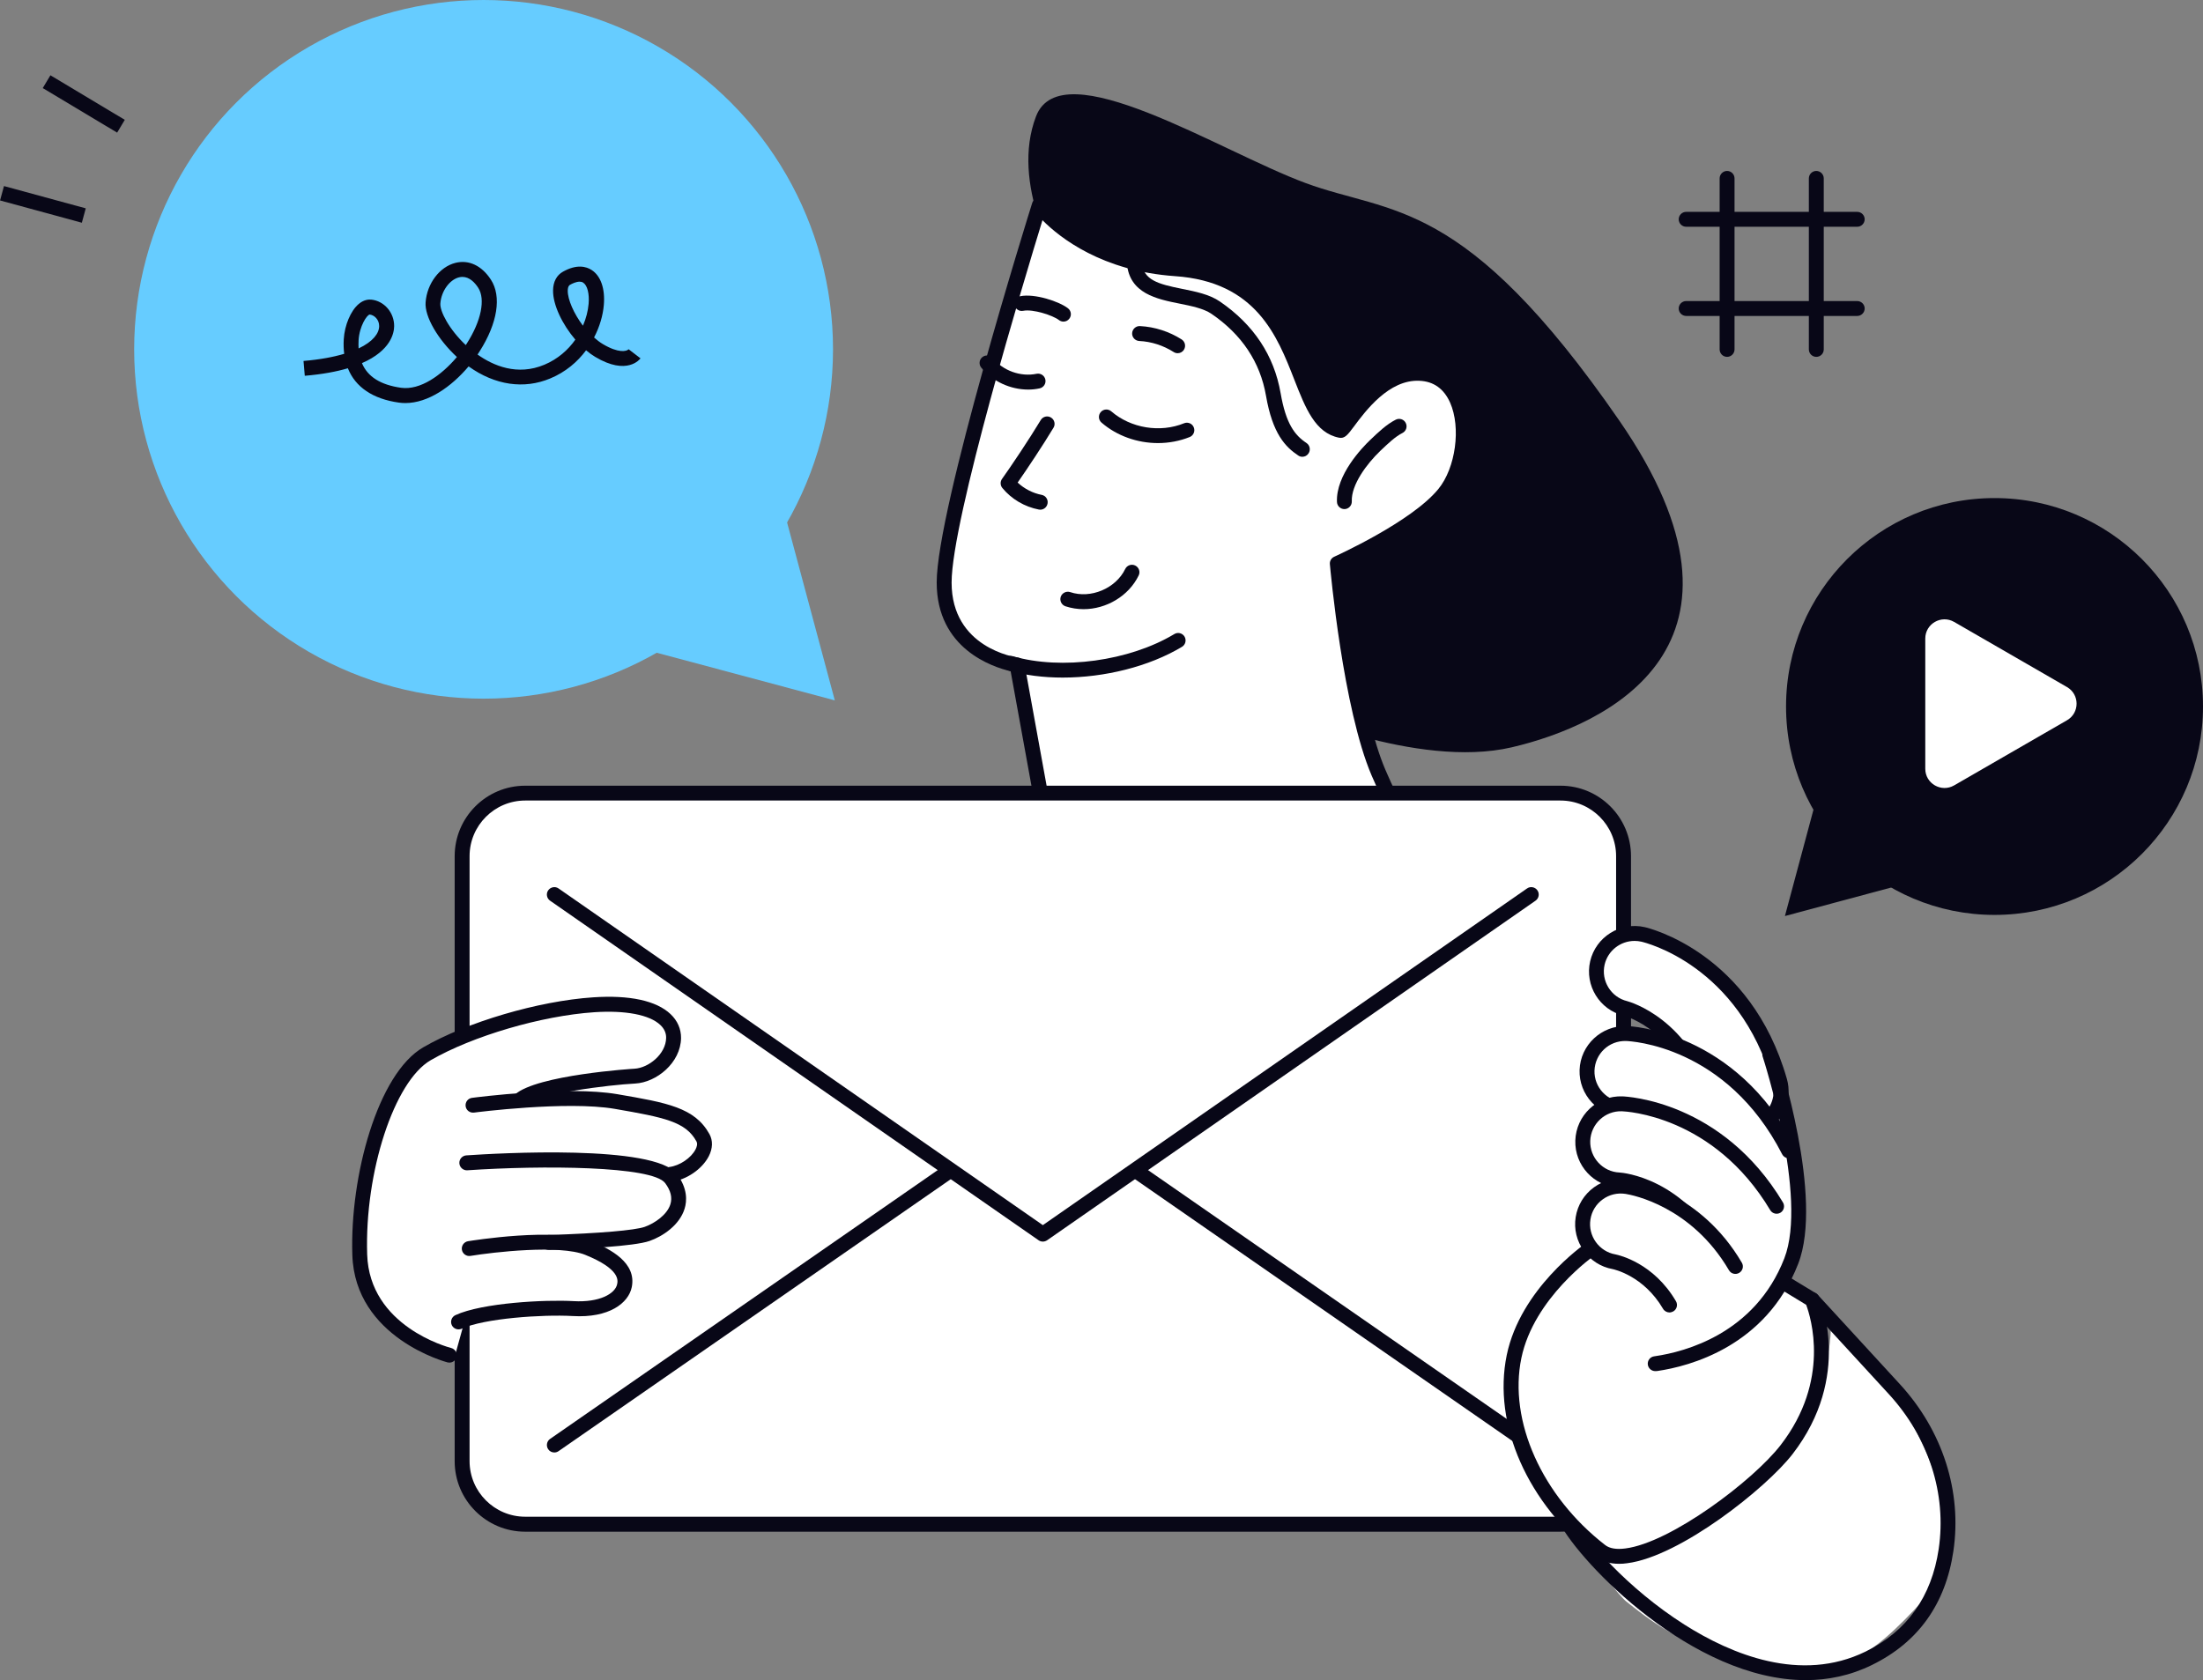 <?xml version="1.0" encoding="utf-8"?>
<!-- Generator: Adobe Illustrator 25.0.0, SVG Export Plug-In . SVG Version: 6.00 Build 0)  -->
<svg version="1.1" xmlns="http://www.w3.org/2000/svg" xmlns:xlink="http://www.w3.org/1999/xlink" x="0px" y="0px"
	 viewBox="0 0 295.56 225.47" style="enable-background:new 0 0 295.56 225.47;" xml:space="preserve">
<rect x="0" y="0" width="295.56" height="225.47" fill="#808080" stroke="none"/>
<style type="text/css">
	.st0{fill:#FFFFFF;}
	.st1{fill:#080717;}
	.st2{fill:#66CCFF;}
	.st3{fill:none;}
</style>
<g id="Layer_2">
</g>
<g id="_x3C_Layer_x3E_">
	<g>
		<g>
			<circle class="st2" cx="64.88" cy="46.88" r="46.88"/>
			<polygon class="st2" points="112,93.99 88.27,87.64 64.55,81.28 81.92,63.92 99.28,46.55 105.64,70.27 			"/>
		</g>
		<g>
			<circle class="st1" cx="267.59" cy="94.81" r="27.97"/>
			<polygon class="st1" points="239.47,122.93 243.27,108.77 247.06,94.62 257.42,104.98 267.78,115.34 253.63,119.13 			"/>
		</g>
		<g>
			<path class="st1" d="M172.18,95.18c0,0,17.87,8.08,30.63,5.11c12.76-2.98,35.31-13.61,14.46-43.82s-30.63-27.65-42.12-31.91
				c-11.49-4.25-32.76-17.87-36.16-8.93c-3.4,8.93,2.55,19.57,5.11,23.82C146.65,43.71,172.18,95.18,172.18,95.18z"/>
			<g>
				<path class="st0" d="M140.7,112.63l-4.25-23.4c0,0-9.78-1.28-9.78-11.06s12.76-50.62,12.76-50.62s5.53,7.62,18.29,8.51
					c18.43,1.28,15.03,20.28,22.12,21.7c0.57,0.11,4.54-7.94,10.64-7.66c7.15,0.33,7.09,11.49,3.26,16.17
					c-3.83,4.68-14.32,9.36-14.32,9.36s1.7,19.14,5.53,28.08c3.83,8.93,10.64,19.99,10.64,19.99L140.7,112.63z"/>
				<path class="st1" d="M195.58,124.69c-0.34,0-0.66-0.17-0.85-0.48c-0.07-0.11-6.89-11.23-10.7-20.12
					c-3.85-8.98-5.54-27.6-5.61-28.38c-0.04-0.43,0.2-0.83,0.59-1c0.1-0.05,10.32-4.64,13.96-9.08c2.33-2.84,3.06-8.26,1.58-11.6
					c-0.83-1.86-2.21-2.85-4.11-2.93c-4.1-0.2-7.25,4.07-8.78,6.12c-0.86,1.15-1.25,1.67-2.01,1.52c-3.21-0.64-4.5-3.96-6.01-7.81
					c-2.28-5.84-5.12-13.12-15.99-13.87c-9.8-0.68-15.47-5.17-17.79-7.51c-2.4,7.81-12.19,40.23-12.19,48.63
					c0,8.77,8.55,10.02,8.92,10.07c0.43,0.06,0.77,0.39,0.85,0.81l4.25,23.4c0.1,0.54-0.26,1.06-0.81,1.16
					c-0.54,0.1-1.06-0.26-1.16-0.81l-4.13-22.73c-2.41-0.56-9.92-3.01-9.92-11.91c0-9.82,12.28-49.25,12.81-50.92
					c0.11-0.36,0.42-0.63,0.79-0.69c0.38-0.06,0.75,0.09,0.97,0.4c0.05,0.07,5.46,7.26,17.55,8.1c12.13,0.84,15.36,9.1,17.71,15.14
					c1.24,3.18,2.24,5.74,4.08,6.44c0.14-0.18,0.31-0.41,0.47-0.62c1.73-2.32,5.34-7.17,10.48-6.92c2.64,0.12,4.72,1.59,5.84,4.12
					c1.79,4,0.94,10.27-1.86,13.68c-3.41,4.17-11.63,8.21-14.03,9.34c0.35,3.51,2.07,19.34,5.39,27.07
					c3.76,8.77,10.5,19.75,10.57,19.86c0.29,0.47,0.14,1.09-0.33,1.38C195.94,124.64,195.75,124.69,195.58,124.69z"/>
			</g>
			<g>
				<path class="st1" d="M180.37,68.32c-0.53,0-0.98-0.42-1-0.96c-0.15-3.62,3.37-7.28,4.46-8.32c1.09-1.04,2.21-2.11,3.43-2.72
					c0.5-0.25,1.1-0.05,1.34,0.45c0.25,0.49,0.05,1.09-0.45,1.34c-0.96,0.48-1.97,1.45-2.95,2.38c-1.83,1.75-3.93,4.57-3.84,6.79
					c0.02,0.55-0.41,1.02-0.96,1.04C180.39,68.32,180.38,68.32,180.37,68.32z"/>
			</g>
			<g>
				<path class="st1" d="M155.36,59.46c-2.75,0-5.5-0.95-7.58-2.75c-0.42-0.36-0.46-0.99-0.1-1.41s0.99-0.46,1.41-0.1
					c2.63,2.27,6.55,2.91,9.77,1.6c0.51-0.21,1.1,0.04,1.3,0.55c0.21,0.51-0.04,1.1-0.55,1.3
					C158.27,59.19,156.81,59.46,155.36,59.46z"/>
			</g>
			<g>
				<path class="st1" d="M137.95,52.28c-2.39,0-4.79-1.09-6.3-2.94c-0.35-0.43-0.29-1.06,0.14-1.41c0.43-0.35,1.06-0.29,1.41,0.14
					c1.38,1.68,3.73,2.53,5.87,2.09c0.54-0.11,1.07,0.24,1.18,0.78c0.11,0.54-0.24,1.07-0.78,1.18
					C138.96,52.23,138.45,52.28,137.95,52.28z"/>
			</g>
			<g>
				<path class="st1" d="M158,47.4c-0.18,0-0.37-0.05-0.54-0.16c-1.39-0.88-2.98-1.4-4.62-1.48c-0.55-0.03-0.98-0.5-0.95-1.05
					c0.03-0.55,0.51-0.98,1.05-0.95c1.98,0.1,3.92,0.73,5.59,1.79c0.47,0.3,0.6,0.92,0.31,1.38C158.65,47.24,158.33,47.4,158,47.4z"
					/>
			</g>
			<g>
				<path class="st1" d="M142.68,43.16c-0.21,0-0.43-0.07-0.61-0.21c-0.83-0.64-3.5-1.5-4.79-1.24c-0.54,0.11-1.07-0.24-1.18-0.78
					c-0.11-0.54,0.24-1.07,0.78-1.18c1.95-0.39,5.23,0.71,6.4,1.62c0.44,0.34,0.52,0.97,0.18,1.4
					C143.27,43.03,142.97,43.16,142.68,43.16z"/>
			</g>
			<g>
				<path class="st1" d="M139.56,68.4c-0.06,0-0.13-0.01-0.19-0.02c-1.91-0.37-3.65-1.39-4.89-2.89c-0.29-0.35-0.31-0.86-0.04-1.23
					c1.13-1.57,3.65-5.33,5.19-7.89c0.28-0.47,0.9-0.63,1.37-0.34c0.47,0.28,0.63,0.9,0.34,1.37c-1.38,2.29-3.52,5.52-4.81,7.36
					c0.89,0.83,2.03,1.42,3.22,1.65c0.54,0.1,0.9,0.63,0.79,1.17C140.45,68.07,140.03,68.4,139.56,68.4z"/>
			</g>
			<g>
				<path class="st1" d="M145.37,81.75c-0.82,0-1.64-0.13-2.43-0.39c-0.52-0.18-0.8-0.75-0.63-1.27c0.18-0.52,0.75-0.8,1.27-0.63
					c2.74,0.93,6.12-0.49,7.38-3.1c0.24-0.5,0.84-0.71,1.34-0.47c0.5,0.24,0.71,0.84,0.47,1.33
					C151.42,80.01,148.4,81.75,145.37,81.75z"/>
			</g>
			<g>
				<path class="st1" d="M142.57,90.93c-2.57,0-5.05-0.31-7.26-0.95c-0.53-0.15-0.84-0.71-0.68-1.24c0.15-0.53,0.71-0.84,1.24-0.68
					c6.54,1.9,15.66,0.65,21.68-2.97c0.47-0.29,1.09-0.13,1.37,0.34c0.28,0.47,0.13,1.09-0.34,1.37
					C154.16,89.46,148.17,90.93,142.57,90.93z"/>
			</g>
			<g>
				<path class="st1" d="M174.73,61.3c-0.19,0-0.38-0.05-0.55-0.17c-1.73-1.15-3.45-2.92-4.33-8.02c-0.78-4.51-3.24-8.21-7.31-10.99
					c-1.07-0.73-2.72-1.06-4.31-1.38c-2.99-0.6-6.71-1.34-7.04-5.39c-0.05-0.55,0.36-1.03,0.91-1.08c0.55-0.05,1.03,0.36,1.08,0.91
					c0.2,2.42,2.2,2.94,5.44,3.59c1.79,0.36,3.64,0.73,5.04,1.69c4.53,3.1,7.27,7.24,8.15,12.3c0.71,4.11,1.9,5.65,3.47,6.69
					c0.46,0.31,0.58,0.93,0.28,1.39C175.37,61.14,175.05,61.3,174.73,61.3z"/>
			</g>
		</g>
		<g>
			<g>
				<path class="st0" d="M217.82,196.08v-81.19c0-4.67-3.79-8.46-8.46-8.46H139.9H70.46c-4.67,0-8.46,3.79-8.46,8.46v81.19
					c0,4.67,3.79,8.46,8.46,8.46h69.45h69.45C214.03,204.55,217.82,200.76,217.82,196.08z"/>
				<path class="st1" d="M209.35,205.55H70.46c-5.22,0-9.46-4.24-9.46-9.46v-81.19c0-5.22,4.24-9.46,9.46-9.46h138.9
					c5.22,0,9.46,4.24,9.46,9.46v81.19C218.82,201.3,214.57,205.55,209.35,205.55z M70.46,107.43c-4.11,0-7.46,3.35-7.46,7.46v81.19
					c0,4.11,3.35,7.46,7.46,7.46h138.9c4.11,0,7.46-3.35,7.46-7.46v-81.19c0-4.11-3.35-7.46-7.46-7.46H70.46z"/>
			</g>
			<g>
				<path class="st1" d="M139.91,166.62c-0.2,0-0.4-0.06-0.57-0.18L73.8,120.87c-0.45-0.31-0.57-0.94-0.25-1.39
					c0.32-0.45,0.94-0.57,1.39-0.25l64.97,45.18l64.96-45.18c0.45-0.32,1.08-0.2,1.39,0.25c0.32,0.45,0.2,1.08-0.25,1.39
					l-65.54,45.58C140.3,166.56,140.1,166.62,139.91,166.62z"/>
			</g>
			<g>
				<path class="st1" d="M205.44,194.92c-0.2,0-0.4-0.06-0.57-0.18l-52.79-36.63c-0.45-0.32-0.57-0.94-0.25-1.39
					c0.31-0.45,0.94-0.57,1.39-0.25l52.79,36.63c0.45,0.32,0.57,0.94,0.25,1.39C206.07,194.77,205.76,194.92,205.44,194.92z"/>
			</g>
			<g>
				<path class="st1" d="M74.37,194.92c-0.32,0-0.63-0.15-0.82-0.43c-0.31-0.45-0.2-1.08,0.25-1.39l52.68-36.54
					c0.45-0.31,1.08-0.2,1.39,0.25c0.31,0.45,0.2,1.08-0.25,1.39l-52.68,36.54C74.77,194.86,74.57,194.92,74.37,194.92z"/>
			</g>
		</g>
		<g>
			<path class="st0" d="M245.63,178.53c0,0,9.37,9.52,10.59,11.88c1.22,2.36,9.13,16.23,1.97,24.14
				c-7.16,7.91-12.46,11.88-23.17,8.94c-9.84-2.7-14.35-6.63-16.82-8.56c-1.87-1.47-12.97-16.82-12.97-16.82s3.27,5.19,6.35,7.43
				C223.2,213.97,244.8,196.57,245.63,178.53z"/>
			<g>
				<path class="st0" d="M213.38,167.62c0,0-8.48,5.83-10.25,14.42c-1.78,8.59,2.5,19.01,11.61,26.09
					c4.81,3.73,20.48-7.8,24.95-13.6c7.8-10.1,3.43-20.12,3.43-20.12l-3.99-2.42L213.38,167.62z"/>
				<path class="st1" d="M217.23,209.86c-1.25,0-2.29-0.31-3.1-0.94c-9.2-7.14-13.9-17.77-11.98-27.08
					c1.84-8.88,10.31-14.79,10.67-15.04c0.45-0.31,1.08-0.2,1.39,0.26c0.31,0.45,0.2,1.08-0.26,1.39c-0.08,0.06-8.17,5.72-9.84,13.8
					c-1.75,8.44,2.77,18.52,11.24,25.09c0.59,0.46,1.5,0.62,2.71,0.46c6.08-0.77,17.12-9.07,20.84-13.88
					c6.71-8.68,4.04-17.15,3.42-18.82l-3.7-2.25c-0.47-0.29-0.62-0.9-0.34-1.37c0.29-0.47,0.9-0.62,1.37-0.34l3.99,2.42
					c0.18,0.11,0.32,0.27,0.4,0.45c0.19,0.43,4.52,10.68-3.55,21.13c-3.56,4.6-15.09,13.74-22.17,14.64
					C217.94,209.84,217.57,209.86,217.23,209.86z"/>
			</g>
			<path class="st0" d="M237.45,141.49c0,0,6.25,19.08,2.88,27.74c-4.74,12.19-16.92,13.57-18.25,13.78L237.45,141.49z"/>
			<g>
				<path class="st1" d="M242.26,225.47c-15.17,0-30.24-15.7-33.05-21.12c-0.25-0.49-0.06-1.09,0.43-1.35
					c0.49-0.25,1.09-0.06,1.35,0.43c1.62,3.13,7.34,9.72,14.98,14.58c6.3,4,15.63,7.88,24.32,3.63c5.56-2.73,8.86-7.36,9.81-13.76
					c1.09-7.39-1.34-14.96-6.68-20.78l-11.03-12.01c-0.37-0.41-0.35-1.04,0.06-1.41c0.41-0.37,1.04-0.35,1.41,0.06l11.03,12.01
					c5.75,6.26,8.36,14.43,7.18,22.42c-1.05,7.09-4.72,12.23-10.91,15.26C248.26,224.86,245.25,225.47,242.26,225.47z"/>
			</g>
			<g>
				<g>
					<path class="st0" d="M236.21,150.99c2.11-1.1,3.24-3.56,2.56-5.93c-4.68-16.35-17.78-19.53-18.33-19.66
						c-2.75-0.63-5.49,1.08-6.12,3.83c-0.63,2.72,1.05,5.44,3.76,6.09c0.44,0.12,7.93,2.25,10.88,12.55
						c0.77,2.71,3.6,4.27,6.31,3.49C235.6,151.27,235.91,151.14,236.21,150.99z"/>
					<path class="st1" d="M233.84,152.57c-1.02,0-2.03-0.26-2.95-0.77c-1.42-0.79-2.45-2.08-2.9-3.65
						c-2.8-9.8-9.88-11.78-10.17-11.86c-3.21-0.77-5.23-4.04-4.48-7.29c0.76-3.27,4.04-5.33,7.32-4.58
						c0.58,0.13,14.23,3.44,19.07,20.36c0.8,2.78-0.49,5.76-3.06,7.09l0,0c-0.36,0.19-0.74,0.34-1.13,0.45
						C234.98,152.49,234.41,152.57,233.84,152.57z M219.29,126.27c-1.87,0-3.57,1.29-4.01,3.18c-0.5,2.18,0.85,4.37,3.02,4.9
						c0.37,0.1,8.49,2.37,11.61,13.25c0.3,1.05,0.99,1.92,1.95,2.45c0.96,0.53,2.07,0.66,3.12,0.35c0.27-0.08,0.52-0.18,0.76-0.3
						l0,0c1.73-0.89,2.59-2.9,2.06-4.77c-4.52-15.8-17.06-18.84-17.6-18.96C219.9,126.3,219.59,126.27,219.29,126.27z"/>
				</g>
			</g>
			<g>
				<g>
					<path class="st0" d="M239.99,154.42c-7.76-15.14-21.23-15.73-21.8-15.74c-2.82-0.09-5.17,2.12-5.27,4.94
						c-0.09,2.79,2.08,5.13,4.87,5.25c0.45,0.03,8.22,0.67,13.11,10.21L239.99,154.42z"/>
					<path class="st1" d="M230.9,160.08c-0.36,0-0.71-0.2-0.89-0.54c-4.65-9.08-11.97-9.65-12.28-9.67
						c-3.3-0.14-5.92-2.96-5.81-6.28c0.11-3.36,2.95-5.99,6.3-5.9c0.59,0.02,14.64,0.64,22.66,16.29c0.25,0.49,0.06,1.09-0.43,1.35
						c-0.49,0.25-1.09,0.06-1.35-0.43c-7.49-14.61-20.39-15.18-20.94-15.2c-2.29-0.07-4.16,1.71-4.24,3.97
						c-0.07,2.23,1.68,4.12,3.92,4.22c0.38,0.02,8.79,0.68,13.95,10.76c0.25,0.49,0.06,1.09-0.43,1.35
						C231.21,160.04,231.06,160.08,230.9,160.08z"/>
				</g>
			</g>
			<g>
				<g>
					<path class="st0" d="M238.35,161.89c-7.9-13.19-20.18-13.74-20.72-13.75c-2.83-0.09-5.19,2.13-5.28,4.95
						c-0.09,2.8,2.09,5.15,4.89,5.28c0.45,0.03,8.24,0.69,13.15,10.27L238.35,161.89z"/>
					<path class="st1" d="M230.39,169.63c-0.36,0-0.71-0.2-0.89-0.54c-4.67-9.12-12.02-9.71-12.33-9.73
						c-3.31-0.14-5.93-2.97-5.82-6.31c0.11-3.37,2.93-6.04,6.31-5.92c0.54,0.02,13.37,0.59,21.55,14.24
						c0.28,0.47,0.13,1.09-0.34,1.37c-0.47,0.28-1.09,0.13-1.37-0.34c-7.62-12.73-19.4-13.25-19.9-13.27
						c-2.27-0.08-4.17,1.71-4.25,3.98c-0.07,2.24,1.69,4.15,3.93,4.24c0.38,0.02,8.81,0.69,14,10.81c0.25,0.49,0.06,1.09-0.43,1.35
						C230.7,169.59,230.54,169.63,230.39,169.63z"/>
				</g>
			</g>
			<g>
				<g>
					<path class="st0" d="M232.81,169.95c-5.27-8.99-13.62-10.57-14.56-10.72c-2.79-0.45-5.42,1.45-5.87,4.24
						c-0.44,2.77,1.42,5.37,4.17,5.85c0.3,0.06,4.61,1.01,7.42,5.8L232.81,169.95z"/>
					<path class="st1" d="M223.98,176.13c-0.34,0-0.68-0.18-0.86-0.49c-2.6-4.44-6.59-5.29-6.76-5.33
						c-3.25-0.57-5.49-3.71-4.96-6.99c0.26-1.61,1.13-3.03,2.46-3.99c1.32-0.96,2.94-1.34,4.56-1.08c0.98,0.16,9.76,1.81,15.27,11.2
						c0.28,0.48,0.12,1.09-0.36,1.37c-0.48,0.28-1.09,0.12-1.37-0.36c-5.04-8.6-12.97-10.1-13.86-10.24
						c-1.09-0.17-2.17,0.08-3.07,0.73c-0.89,0.64-1.48,1.6-1.65,2.68c-0.36,2.21,1.15,4.33,3.36,4.71c0.54,0.11,5.12,1.17,8.11,6.28
						c0.28,0.48,0.12,1.09-0.36,1.37C224.32,176.08,224.15,176.13,223.98,176.13z"/>
				</g>
			</g>
			<g>
				<path class="st1" d="M222.07,184c-0.48,0-0.91-0.35-0.99-0.84c-0.09-0.55,0.29-1.06,0.83-1.14l0.19-0.03
					c3.89-0.57,13.35-2.99,17.29-13.12c3.2-8.23-2.84-26.88-2.9-27.06c-0.17-0.52,0.11-1.09,0.64-1.26
					c0.52-0.18,1.09,0.11,1.26,0.64c0.26,0.79,6.32,19.52,2.86,28.41c-4.32,11.12-14.63,13.76-18.86,14.38l-0.17,0.02
					C222.18,184,222.13,184,222.07,184z"/>
			</g>
		</g>
		<g>
			<path class="st0" d="M94.96,152.32c-1.92-3.46-5.56-4.09-12.18-5.23c-2.47-0.43-5.69-0.48-8.79-0.38
				c3.63-0.88,8.75-1.44,11.21-1.57c2.76-0.14,5.88-2.68,5.92-5.86c0.01-1.15-0.45-2.2-1.36-3.04c-1.86-1.73-5.37-2.48-10.17-2.16
				c-7.32,0.49-16.87,3.3-22.7,6.68c-6.03,3.49-9.72,17.11-9.38,27.63c0.35,10.95,12.46,14.15,12.58,14.18
				c0.06,0.02,0.13,0.02,0.19,0.02c0.33,0,0.64-0.22,0.73-0.55l1.14-4.11c3.24-1.31,10.74-1.81,14.7-1.59
				c4.75,0.27,7.26-1.65,7.67-3.68c0.56-2.73-2.03-4.42-4.43-5.5c2.97-0.19,5.81-0.48,6.99-0.89c1.67-0.59,3.86-2.03,4.52-4.14
				c0.29-0.92,0.37-2.33-0.69-3.99c1.64-0.48,3.21-1.68,3.95-3.08C95.37,154.09,95.4,153.11,94.96,152.32z"/>
			<g>
				<g>
					<path class="st1" d="M60.29,182.86c-0.08,0-0.16-0.01-0.25-0.03c-0.12-0.03-12.42-3.27-12.77-14.42
						c-0.34-10.6,3.41-24.32,9.51-27.86c5.86-3.39,15.45-6.22,22.8-6.71c4.89-0.33,8.48,0.45,10.38,2.25c0.94,0.89,1.42,2,1.41,3.21
						c-0.04,3.32-3.29,5.96-6.16,6.11c-3.48,0.18-12.98,1.32-14.78,2.95c-0.41,0.37-1.04,0.34-1.41-0.07
						c-0.37-0.41-0.34-1.04,0.07-1.41c2.92-2.63,15.89-3.46,16.02-3.46c1.91-0.1,4.23-1.97,4.26-4.14c0.01-0.65-0.25-1.23-0.78-1.73
						c-1.44-1.37-4.68-1.99-8.87-1.71c-7.09,0.48-16.31,3.19-21.94,6.44c-4.89,2.83-8.87,15.01-8.52,26.07
						c0.31,9.63,10.82,12.43,11.27,12.55c0.53,0.14,0.86,0.68,0.72,1.22C61.14,182.56,60.73,182.86,60.29,182.86z"/>
				</g>
				<g>
					<path class="st1" d="M89.92,158.6c-0.5,0-0.93-0.37-0.99-0.88c-0.07-0.55,0.32-1.05,0.87-1.11c1.38-0.17,2.93-1.21,3.52-2.37
						c0.16-0.31,0.3-0.74,0.11-1.08c-1.45-2.62-4.23-3.19-10.94-4.35c-6.45-1.11-18.77,0.48-18.9,0.5
						c-0.55,0.06-1.05-0.31-1.12-0.86c-0.07-0.55,0.31-1.05,0.86-1.12c0.52-0.07,12.75-1.65,19.5-0.49
						c6.69,1.15,10.37,1.79,12.35,5.35c0.48,0.87,0.45,1.92-0.08,2.96c-0.89,1.75-3.02,3.2-5.06,3.45
						C90,158.6,89.96,158.6,89.92,158.6z"/>
				</g>
				<g>
					<path class="st1" d="M73.64,167.73c-0.54,0-0.98-0.43-1-0.97c-0.02-0.55,0.41-1.01,0.97-1.03l0.12,0
						c6.67-0.22,11.44-0.62,12.77-1.09c1.35-0.48,3.01-1.63,3.44-3.03c0.28-0.9,0.05-1.83-0.7-2.84c-1.71-2.31-16.55-2.4-26.54-1.72
						c-0.54,0.04-1.03-0.38-1.07-0.93c-0.04-0.55,0.38-1.03,0.93-1.07c4.2-0.29,25.3-1.51,28.28,2.53c1.42,1.92,1.33,3.57,1.01,4.62
						c-0.68,2.22-2.95,3.72-4.69,4.33c-2.09,0.74-9.27,1.07-13.37,1.2l-0.12,0C73.66,167.73,73.65,167.73,73.64,167.73z"/>
				</g>
				<g>
					<path class="st1" d="M61.52,178.4c-0.38,0-0.74-0.22-0.91-0.58c-0.23-0.5-0.01-1.1,0.49-1.33c3.58-1.66,12.09-2.1,15.85-1.88
						c3.49,0.2,5.59-1,5.85-2.28c0.1-0.5,0.41-2.03-4.28-3.93c-3.44-1.39-12.29-0.37-15.4,0.14c-0.54,0.09-1.06-0.28-1.15-0.82
						c-0.09-0.54,0.28-1.06,0.82-1.15c0.48-0.08,11.82-1.91,16.48-0.02c2.67,1.08,6.15,2.91,5.49,6.18
						c-0.43,2.14-3.05,4.17-7.92,3.88c-4.07-0.23-11.89,0.31-14.9,1.7C61.81,178.37,61.67,178.4,61.52,178.4z"/>
				</g>
			</g>
		</g>
		<g>
			<path class="st1" d="M54.38,54.09c-0.29,0-0.57-0.02-0.86-0.06c-3.5-0.49-5.84-2.08-6.85-4.61c-1.52,0.45-3.42,0.81-5.78,1.01
				l-0.17-1.99c2.23-0.19,4.03-0.53,5.46-0.96c-0.08-0.61-0.1-1.26-0.06-1.95c0.11-1.88,0.93-3.83,2-4.73
				c0.67-0.57,1.3-0.63,1.71-0.59c1.73,0.19,3.07,1.75,3.05,3.57c-0.01,0.91-0.44,3.26-4.32,4.95c0.76,1.83,2.5,2.92,5.25,3.31
				c2.57,0.35,5.41-1.67,7.49-4.13c-2.52-2.33-4.35-5.41-4.2-7.34c0.19-2.52,1.87-4.75,3.99-5.29c1.8-0.46,3.54,0.36,4.77,2.25
				c1.46,2.25,0.89,5.84-1.5,9.6c-0.1,0.15-0.19,0.3-0.29,0.45c2.1,1.49,5.33,2.9,8.98,1.36c1.78-0.75,3.16-1.97,4.14-3.36
				c-1.74-2.03-3.02-4.67-2.99-6.61c0.01-1.14,0.48-2.04,1.33-2.51c1.85-1.04,3.11-0.7,3.84-0.23c1.23,0.79,1.83,2.51,1.64,4.71
				c-0.12,1.38-0.55,2.9-1.31,4.35c0.38,0.34,0.77,0.64,1.17,0.88c2.1,1.25,3.19,1,3.47,0.7l1.59,1.22c-0.07,0.1-1.79,2.37-6.08-0.2
				c-0.41-0.25-0.82-0.54-1.22-0.88c-1.16,1.56-2.75,2.92-4.79,3.77c-3.54,1.49-7.43,0.92-10.97-1.61
				C60.56,51.9,57.45,54.09,54.38,54.09z M49.6,42.21c-0.37,0.04-1.38,1.56-1.49,3.44c-0.02,0.39-0.02,0.75,0,1.11
				c1.94-0.92,2.75-2.03,2.76-2.99C50.88,42.89,50.22,42.28,49.6,42.21z M62.04,37.16c-0.15,0-0.31,0.02-0.47,0.06
				c-1.27,0.33-2.37,1.86-2.49,3.5c-0.08,1.06,1.19,3.5,3.41,5.59c0.06-0.08,0.11-0.17,0.16-0.25c1.91-2.99,2.5-5.91,1.51-7.44
				C63.71,37.93,63,37.16,62.04,37.16z M77.76,37.8c-0.45,0-0.96,0.24-1.28,0.42c-0.07,0.04-0.3,0.17-0.31,0.79
				c-0.01,1.19,0.82,3.08,2.04,4.7c0.43-0.99,0.68-2,0.76-2.93c0.12-1.37-0.17-2.49-0.73-2.85C78.11,37.84,77.94,37.8,77.76,37.8z"
				/>
		</g>
		<g>
			
				<rect x="10.24" y="8.15" transform="matrix(0.514 -0.858 0.858 0.514 -6.52 16.417)" class="st1" width="2" height="11.63"/>
		</g>
		<g>
			
				<rect x="4.75" y="21.75" transform="matrix(0.263 -0.965 0.965 0.263 -22.23 25.763)" class="st1" width="2" height="11.37"/>
		</g>
		<path class="st0" d="M269.74,101.03l-7.57,4.37c-1.72,0.99-3.87-0.25-3.87-2.23v-8.74v-8.74c0-1.98,2.15-3.22,3.87-2.23l7.57,4.37
			l7.57,4.37c1.72,0.99,1.72,3.47,0,4.46L269.74,101.03z"/>
		<g>
			<g>
				<path class="st1" d="M231.71,47.89c-0.55,0-1-0.45-1-1V23.94c0-0.55,0.45-1,1-1c0.55,0,1,0.45,1,1v22.95
					C232.71,47.44,232.26,47.89,231.71,47.89z"/>
			</g>
			<g>
				<path class="st1" d="M243.68,47.89c-0.55,0-1-0.45-1-1V23.94c0-0.55,0.45-1,1-1c0.55,0,1,0.45,1,1v22.95
					C244.68,47.44,244.24,47.89,243.68,47.89z"/>
			</g>
			<g>
				<path class="st1" d="M249.17,30.43h-22.95c-0.55,0-1-0.45-1-1c0-0.55,0.45-1,1-1h22.95c0.55,0,1,0.45,1,1
					C250.17,29.98,249.72,30.43,249.17,30.43z"/>
			</g>
			<g>
				<path class="st1" d="M249.17,42.4h-22.95c-0.55,0-1-0.45-1-1c0-0.55,0.45-1,1-1h22.95c0.55,0,1,0.45,1,1
					C250.17,41.95,249.72,42.4,249.17,42.4z"/>
			</g>
		</g>
	</g>
</g>
</svg>
